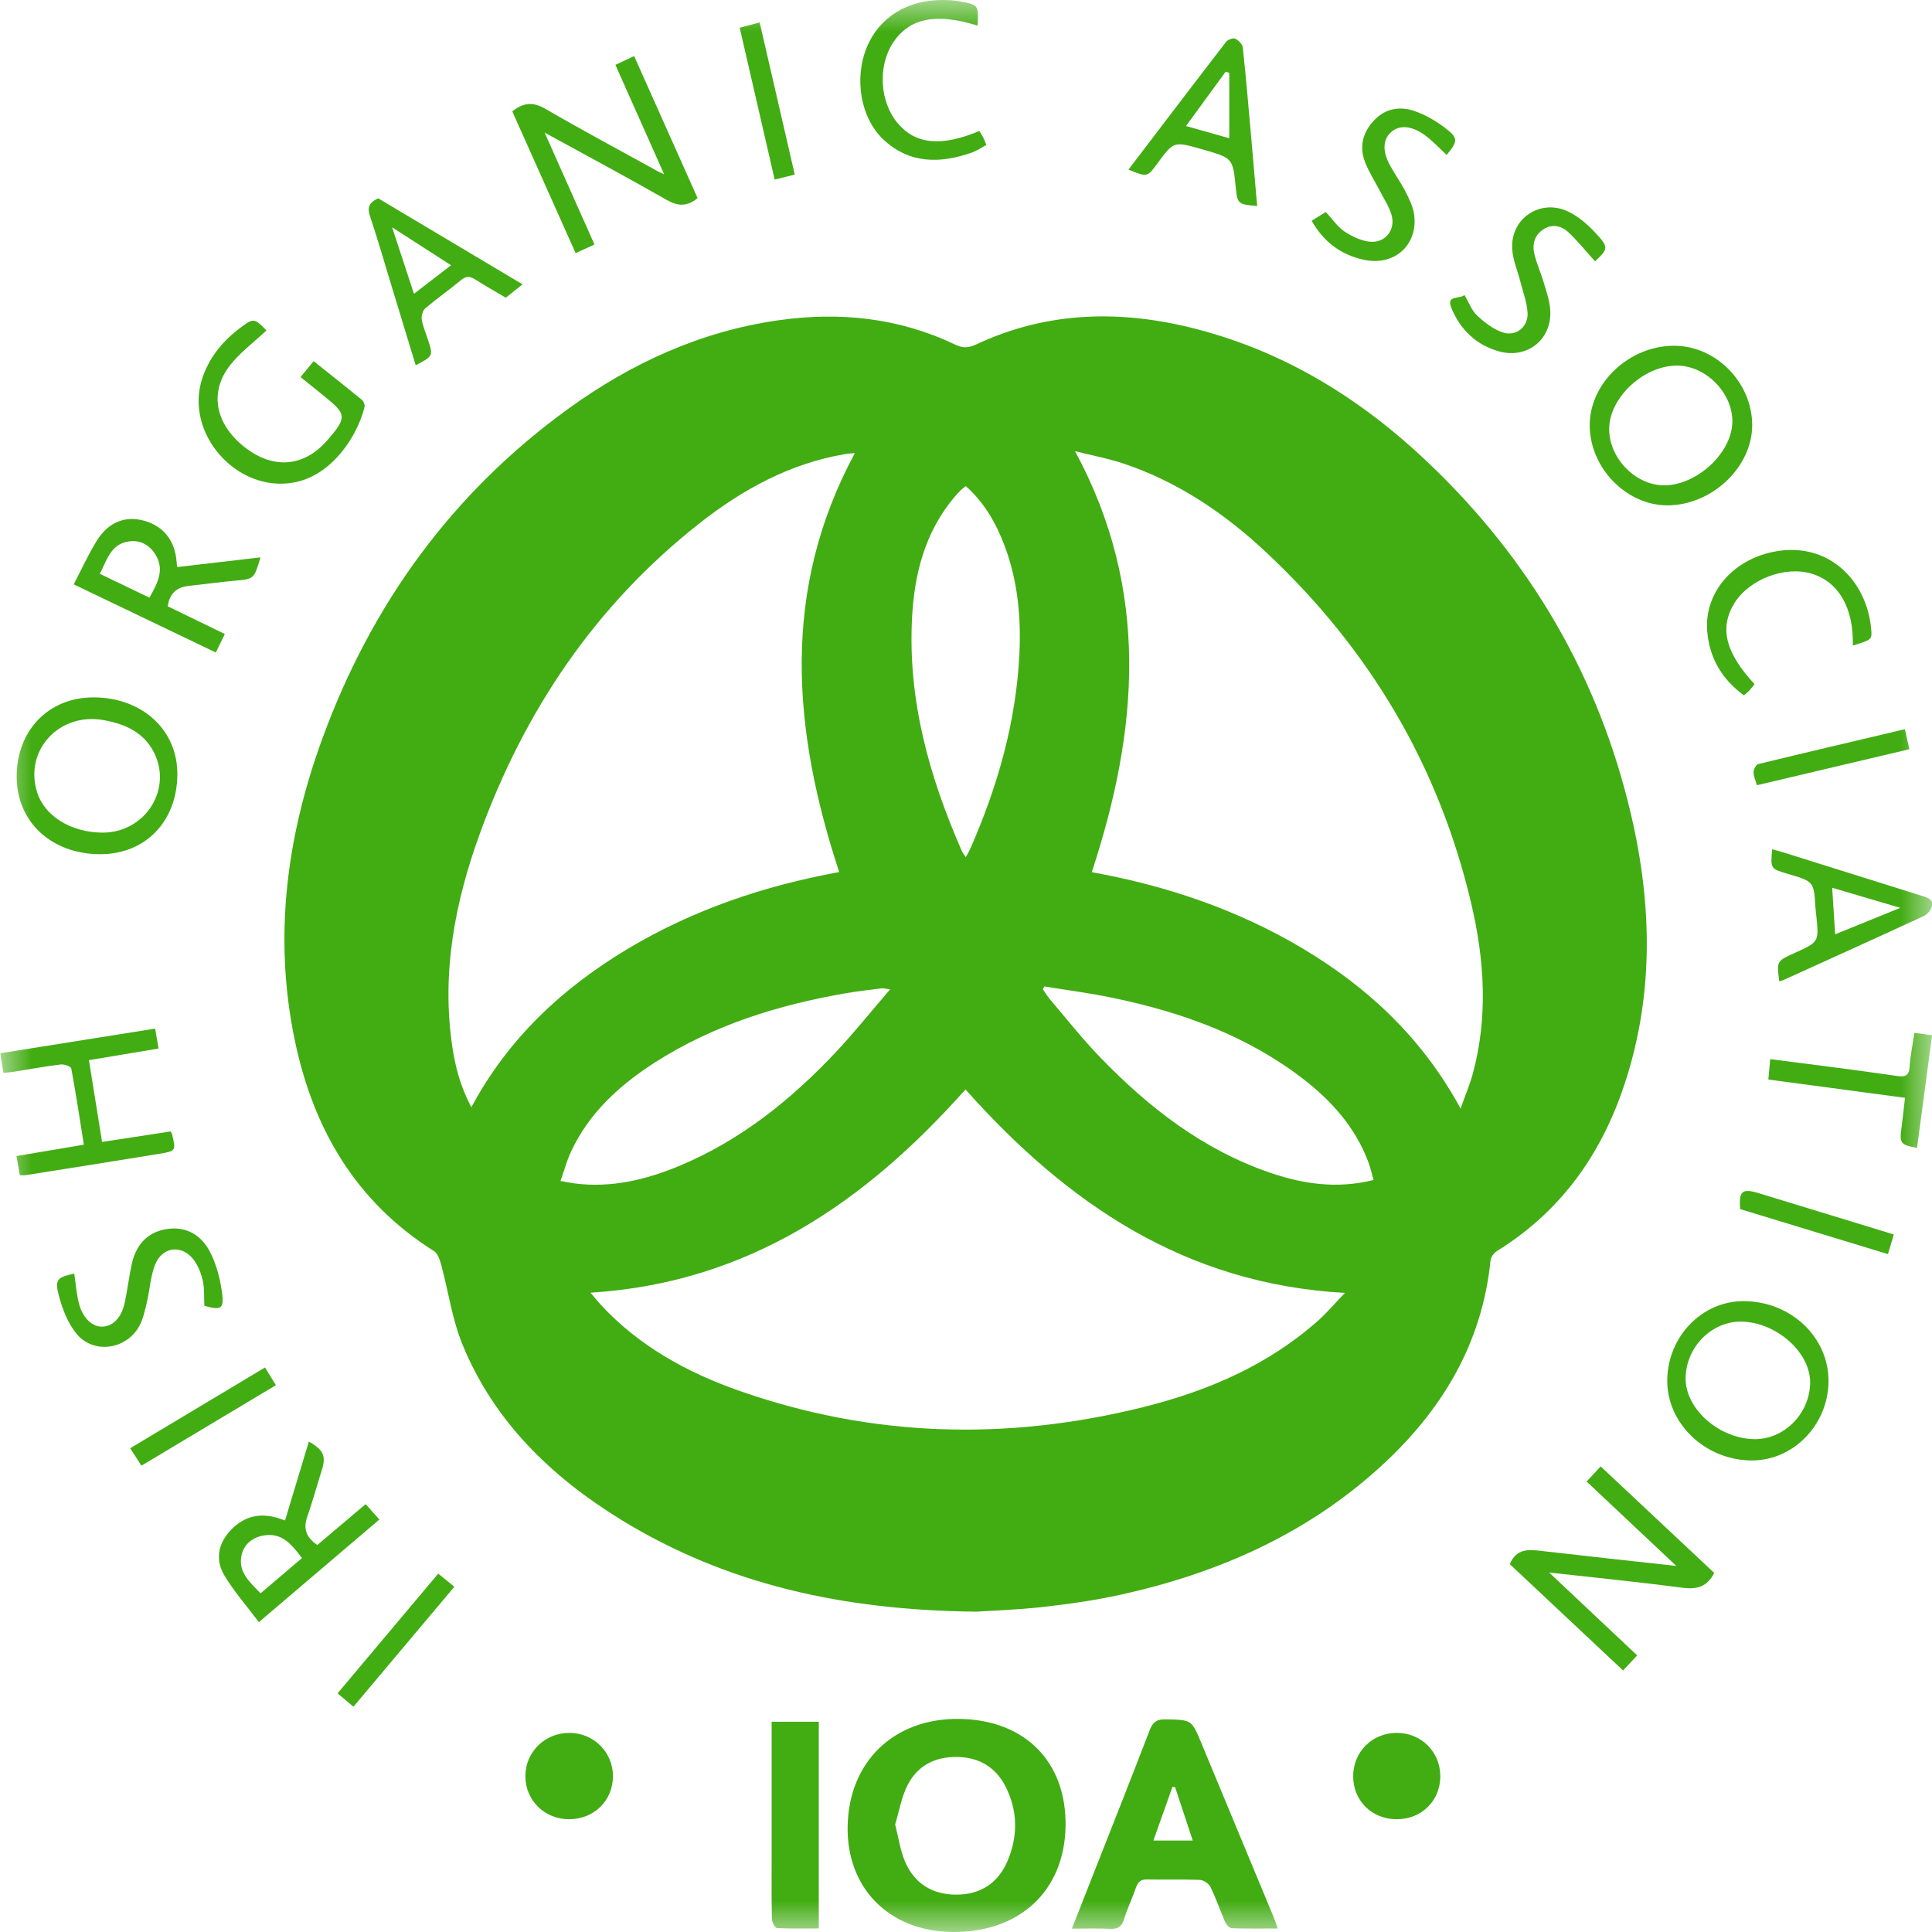 <svg width="30" height="30" viewBox="0 0 30 30" fill="none" xmlns="http://www.w3.org/2000/svg">
<g id="IOA.svg" clip-path="url(#clip0_1_495)">
<g id="Clip path group">
<mask id="mask0_1_495" style="mask-type:luminance" maskUnits="userSpaceOnUse" x="0" y="0" width="31" height="30">
<g id="clip0_819_54">
<path id="Vector" d="M30.003 0H0.003V30H30.003V0Z" fill="white"/>
</g>
</mask>
<g mask="url(#mask0_1_495)">
<g id="Group">
<path id="Vector_2" d="M15.153 25.026C13.078 25.003 11.28 24.601 9.648 23.601C8.564 22.935 7.676 22.078 7.185 20.887C7.023 20.495 6.964 20.061 6.853 19.647C6.831 19.569 6.801 19.466 6.741 19.428C5.52 18.66 4.862 17.523 4.577 16.151C4.243 14.547 4.451 12.981 5.009 11.459C5.769 9.385 7.017 7.657 8.822 6.349C9.799 5.641 10.874 5.147 12.082 4.974C13.032 4.838 13.953 4.932 14.827 5.349C14.944 5.406 15.034 5.407 15.155 5.35C16.27 4.826 17.425 4.807 18.596 5.114C19.973 5.474 21.142 6.203 22.162 7.17C23.762 8.686 24.83 10.516 25.329 12.659C25.664 14.097 25.683 15.535 25.187 16.948C24.822 17.988 24.199 18.835 23.246 19.425C23.198 19.454 23.15 19.519 23.145 19.572C23.012 20.88 22.377 21.922 21.42 22.789C20.273 23.83 18.9 24.432 17.399 24.763C17 24.851 16.593 24.908 16.187 24.954C15.785 24.998 15.381 25.011 15.153 25.026ZM22.68 17.214C22.754 17.004 22.823 16.842 22.869 16.675C23.108 15.793 23.052 14.908 22.846 14.033C22.345 11.895 21.268 10.081 19.663 8.578C19.014 7.97 18.285 7.476 17.43 7.193C17.203 7.118 16.966 7.074 16.693 7.006C17.864 9.171 17.678 11.339 16.953 13.543C18.119 13.754 19.213 14.125 20.221 14.724C21.242 15.332 22.085 16.118 22.68 17.214ZM13.274 7.036C13.213 7.041 13.168 7.043 13.124 7.051C12.264 7.196 11.525 7.603 10.854 8.132C9.243 9.401 8.145 11.036 7.451 12.944C7.062 14.013 6.853 15.114 7.024 16.257C7.071 16.569 7.15 16.874 7.319 17.193C7.898 16.115 8.74 15.337 9.752 14.731C10.763 14.126 11.864 13.755 13.031 13.541C12.306 11.339 12.123 9.17 13.274 7.036ZM14.992 16.917C13.443 18.659 11.626 19.919 9.17 20.073C9.233 20.148 9.276 20.203 9.322 20.253C9.915 20.896 10.659 21.308 11.473 21.594C13.535 22.32 15.632 22.376 17.747 21.851C18.754 21.6 19.692 21.199 20.476 20.499C20.613 20.376 20.733 20.233 20.884 20.076C18.393 19.939 16.563 18.679 14.992 16.917ZM21.329 18.323C21.298 18.216 21.278 18.124 21.245 18.037C21.044 17.507 20.682 17.099 20.24 16.757C19.363 16.08 18.349 15.716 17.276 15.494C16.925 15.421 16.569 15.375 16.216 15.317C16.209 15.332 16.201 15.348 16.194 15.363C16.233 15.419 16.269 15.477 16.313 15.529C16.57 15.83 16.816 16.143 17.091 16.426C17.839 17.198 18.676 17.849 19.71 18.206C20.227 18.384 20.754 18.466 21.329 18.323ZM14.997 13.309C15.026 13.256 15.05 13.216 15.068 13.175C15.491 12.213 15.777 11.214 15.829 10.16C15.857 9.586 15.804 9.018 15.599 8.474C15.467 8.124 15.286 7.806 14.997 7.548C14.964 7.574 14.94 7.591 14.919 7.611C14.886 7.644 14.853 7.679 14.823 7.715C14.359 8.265 14.194 8.923 14.161 9.617C14.099 10.88 14.431 12.065 14.934 13.211C14.947 13.242 14.97 13.268 14.997 13.309ZM13.822 15.362C13.738 15.352 13.714 15.344 13.692 15.347C13.51 15.37 13.327 15.39 13.146 15.421C12.091 15.602 11.082 15.915 10.174 16.495C9.622 16.848 9.148 17.279 8.866 17.884C8.801 18.024 8.761 18.175 8.703 18.338C8.799 18.355 8.856 18.367 8.914 18.375C9.484 18.45 10.023 18.322 10.544 18.106C11.493 17.711 12.275 17.085 12.971 16.346C13.257 16.043 13.518 15.715 13.822 15.362Z" fill="#42AC13"/>
<path id="Vector_3" d="M13.162 28.361C13.179 27.351 13.885 26.675 14.904 26.691C15.92 26.708 16.563 27.361 16.546 28.36C16.529 29.364 15.828 30.014 14.78 30C13.805 29.986 13.145 29.318 13.162 28.361ZM13.9 28.33C13.953 28.54 13.979 28.729 14.05 28.899C14.194 29.244 14.473 29.419 14.847 29.42C15.222 29.421 15.498 29.242 15.644 28.899C15.809 28.512 15.806 28.116 15.612 27.737C15.459 27.439 15.201 27.287 14.863 27.282C14.518 27.276 14.242 27.419 14.09 27.725C13.995 27.914 13.96 28.133 13.9 28.33Z" fill="#42AC13"/>
<path id="Vector_4" d="M19.84 29.946C19.584 29.946 19.354 29.951 19.125 29.941C19.089 29.94 19.042 29.883 19.023 29.842C18.945 29.664 18.883 29.479 18.798 29.304C18.772 29.251 18.692 29.194 18.633 29.191C18.361 29.18 18.087 29.19 17.814 29.184C17.711 29.181 17.668 29.226 17.637 29.316C17.579 29.482 17.503 29.643 17.45 29.811C17.415 29.923 17.352 29.955 17.242 29.951C17.053 29.943 16.865 29.948 16.644 29.948C16.776 29.614 16.896 29.309 17.016 29.003C17.296 28.291 17.579 27.579 17.853 26.864C17.901 26.739 17.964 26.695 18.099 26.698C18.503 26.706 18.502 26.7 18.654 27.065C19.027 27.963 19.401 28.861 19.773 29.759C19.795 29.811 19.812 29.866 19.84 29.946ZM18.247 27.751C18.233 27.75 18.219 27.748 18.206 27.746C18.108 28.02 18.012 28.294 17.91 28.58C18.131 28.58 18.316 28.58 18.521 28.58C18.425 28.29 18.336 28.021 18.247 27.751Z" fill="#42AC13"/>
<path id="Vector_5" d="M11.982 26.735C12.242 26.735 12.472 26.735 12.714 26.735C12.714 27.799 12.714 28.858 12.714 29.945C12.498 29.945 12.281 29.951 12.065 29.939C12.035 29.937 11.988 29.847 11.986 29.797C11.979 29.473 11.982 29.148 11.982 28.824C11.982 28.204 11.982 27.585 11.982 26.965C11.982 26.895 11.982 26.825 11.982 26.735Z" fill="#42AC13"/>
<path id="Vector_6" d="M10.832 3.076C10.66 3.217 10.518 3.199 10.347 3.101C9.736 2.752 9.115 2.42 8.457 2.059C8.723 2.657 8.974 3.221 9.231 3.797C9.133 3.841 9.044 3.882 8.938 3.93C8.605 3.186 8.279 2.456 7.955 1.73C8.127 1.592 8.275 1.578 8.465 1.688C9.043 2.024 9.634 2.339 10.22 2.663C10.238 2.673 10.258 2.681 10.313 2.707C10.053 2.124 9.808 1.573 9.556 1.007C9.655 0.961 9.743 0.92 9.847 0.871C10.18 1.616 10.507 2.347 10.832 3.076Z" fill="#42AC13"/>
<path id="Vector_7" d="M23.444 24.288C23.545 24.046 23.731 24.059 23.928 24.082C24.611 24.161 25.294 24.235 26.03 24.316C25.549 23.863 25.1 23.441 24.637 23.005C24.708 22.928 24.774 22.858 24.855 22.77C25.451 23.329 26.036 23.878 26.618 24.424C26.512 24.636 26.355 24.684 26.132 24.655C25.457 24.567 24.779 24.499 24.055 24.418C24.528 24.863 24.969 25.278 25.422 25.705C25.349 25.783 25.283 25.854 25.203 25.939C24.613 25.385 24.028 24.837 23.444 24.288Z" fill="#42AC13"/>
<path id="Vector_8" d="M25.886 7.847C25.246 7.844 24.682 7.257 24.685 6.597C24.688 5.943 25.303 5.367 25.997 5.369C26.648 5.37 27.208 5.941 27.208 6.603C27.208 7.256 26.577 7.85 25.886 7.847ZM26.032 5.677C25.511 5.682 24.981 6.186 24.987 6.671C24.993 7.128 25.407 7.543 25.852 7.536C26.366 7.528 26.904 7.016 26.9 6.538C26.897 6.088 26.478 5.672 26.032 5.677Z" fill="#42AC13"/>
<path id="Vector_9" d="M1.552 13.264C0.794 13.261 0.257 12.759 0.259 12.054C0.261 11.339 0.757 10.829 1.45 10.829C2.209 10.829 2.761 11.336 2.754 12.03C2.747 12.76 2.255 13.266 1.552 13.264ZM1.578 12.929C2.241 12.94 2.683 12.27 2.393 11.688C2.233 11.368 1.937 11.24 1.604 11.181C0.915 11.06 0.371 11.657 0.577 12.304C0.693 12.67 1.095 12.921 1.578 12.929Z" fill="#42AC13"/>
<path id="Vector_10" d="M25.889 21.43C25.896 20.752 26.43 20.201 27.079 20.204C27.813 20.207 28.402 20.77 28.393 21.457C28.384 22.131 27.842 22.683 27.194 22.678C26.477 22.672 25.882 22.103 25.889 21.43ZM27.232 22.347C27.696 22.358 28.098 21.959 28.108 21.478C28.117 21.007 27.594 20.536 27.048 20.522C26.585 20.511 26.182 20.912 26.174 21.394C26.166 21.87 26.68 22.332 27.232 22.347Z" fill="#42AC13"/>
<path id="Vector_11" d="M0.309 18.248C0.291 18.147 0.276 18.061 0.256 17.951C0.605 17.892 0.946 17.835 1.302 17.775C1.237 17.367 1.179 16.978 1.107 16.592C1.101 16.56 0.996 16.522 0.942 16.529C0.701 16.558 0.462 16.603 0.222 16.641C0.171 16.649 0.119 16.653 0.054 16.66C0.036 16.557 0.022 16.467 0.003 16.355C0.813 16.226 1.606 16.1 2.409 15.972C2.428 16.082 2.443 16.172 2.462 16.282C2.101 16.342 1.753 16.4 1.381 16.462C1.45 16.888 1.516 17.302 1.585 17.732C1.955 17.676 2.304 17.622 2.649 17.569C2.661 17.59 2.669 17.599 2.671 17.61C2.734 17.869 2.735 17.873 2.468 17.917C1.778 18.03 1.087 18.139 0.396 18.248C0.373 18.252 0.349 18.248 0.309 18.248Z" fill="#42AC13"/>
<path id="Vector_12" d="M4.927 23.991C5.171 23.785 5.418 23.576 5.678 23.356C5.749 23.435 5.813 23.508 5.891 23.595C5.274 24.12 4.663 24.64 4.02 25.188C3.833 24.94 3.634 24.715 3.483 24.461C3.345 24.229 3.381 23.982 3.57 23.774C3.762 23.564 3.997 23.487 4.277 23.561C4.328 23.574 4.376 23.593 4.426 23.61C4.552 23.195 4.674 22.791 4.796 22.385C5.026 22.514 5.066 22.612 4.996 22.831C4.919 23.072 4.854 23.317 4.77 23.555C4.705 23.742 4.758 23.874 4.927 23.991ZM4.689 24.194C4.527 23.977 4.372 23.788 4.082 23.845C3.912 23.878 3.785 23.985 3.75 24.152C3.694 24.416 3.883 24.569 4.046 24.741C4.265 24.555 4.471 24.379 4.689 24.194Z" fill="#42AC13"/>
<path id="Vector_13" d="M3.491 9.845C3.441 9.946 3.401 10.03 3.351 10.132C2.611 9.777 1.887 9.43 1.145 9.074C1.268 8.838 1.372 8.607 1.505 8.393C1.683 8.107 1.948 8.005 2.234 8.085C2.542 8.17 2.719 8.395 2.743 8.732C2.744 8.755 2.749 8.777 2.753 8.805C3.184 8.755 3.608 8.706 4.045 8.655C3.945 8.993 3.943 8.99 3.649 9.017C3.413 9.038 3.178 9.072 2.942 9.096C2.754 9.115 2.634 9.203 2.605 9.415C2.89 9.554 3.181 9.695 3.491 9.845ZM2.32 9.28C2.454 9.047 2.561 8.837 2.406 8.599C2.311 8.453 2.168 8.381 1.995 8.408C1.72 8.45 1.663 8.692 1.55 8.91C1.811 9.035 2.058 9.154 2.32 9.28Z" fill="#42AC13"/>
<path id="Vector_14" d="M4.137 5.131C3.933 5.324 3.708 5.487 3.552 5.699C3.24 6.123 3.361 6.615 3.824 6.963C4.252 7.285 4.714 7.246 5.063 6.858C5.071 6.849 5.08 6.841 5.087 6.832C5.39 6.479 5.386 6.434 5.029 6.147C4.914 6.055 4.799 5.962 4.667 5.855C4.734 5.773 4.796 5.698 4.87 5.608C5.128 5.814 5.377 6.01 5.623 6.212C5.648 6.233 5.668 6.287 5.661 6.318C5.551 6.772 5.155 7.381 4.569 7.491C3.678 7.659 2.858 6.728 3.141 5.874C3.245 5.561 3.442 5.315 3.7 5.114C3.936 4.932 3.945 4.934 4.137 5.131Z" fill="#42AC13"/>
<path id="Vector_15" d="M8.114 4.415C8.017 4.493 7.94 4.554 7.854 4.623C7.695 4.528 7.536 4.439 7.382 4.341C7.301 4.29 7.24 4.282 7.161 4.348C6.978 4.499 6.784 4.635 6.604 4.788C6.563 4.822 6.541 4.906 6.549 4.961C6.565 5.065 6.609 5.164 6.642 5.265C6.729 5.528 6.729 5.528 6.455 5.672C6.324 5.242 6.194 4.815 6.064 4.388C5.959 4.044 5.861 3.699 5.746 3.359C5.7 3.224 5.728 3.145 5.873 3.08C6.604 3.515 7.348 3.959 8.114 4.415ZM7.004 4.119C6.692 3.918 6.41 3.736 6.089 3.53C6.211 3.9 6.316 4.22 6.428 4.562C6.627 4.409 6.803 4.274 7.004 4.119Z" fill="#42AC13"/>
<path id="Vector_16" d="M17.523 2.633C18.033 1.964 18.533 1.305 19.038 0.651C19.065 0.616 19.145 0.585 19.178 0.6C19.23 0.624 19.292 0.686 19.298 0.737C19.349 1.211 19.389 1.686 19.431 2.162C19.462 2.506 19.491 2.851 19.521 3.199C19.224 3.174 19.214 3.165 19.189 2.912C19.144 2.454 19.144 2.454 18.666 2.318C18.226 2.192 18.226 2.192 17.973 2.537C17.814 2.753 17.814 2.753 17.523 2.633ZM19.088 1.131C19.07 1.125 19.051 1.119 19.032 1.113C18.831 1.389 18.63 1.664 18.416 1.957C18.666 2.028 18.879 2.088 19.088 2.147C19.088 1.796 19.088 1.463 19.088 1.131Z" fill="#42AC13"/>
<path id="Vector_17" d="M27.628 15.238C27.588 14.924 27.588 14.924 27.864 14.799C28.246 14.627 28.246 14.627 28.203 14.216C28.199 14.175 28.192 14.134 28.19 14.093C28.166 13.688 28.166 13.688 27.76 13.569C27.492 13.49 27.492 13.49 27.518 13.188C27.576 13.204 27.631 13.217 27.685 13.234C28.407 13.46 29.13 13.688 29.853 13.914C29.936 13.94 30.024 13.97 29.999 14.073C29.985 14.131 29.929 14.198 29.873 14.224C29.148 14.559 28.42 14.888 27.693 15.218C27.678 15.225 27.66 15.229 27.628 15.238ZM28.496 14.508C28.835 14.37 29.152 14.241 29.508 14.097C29.135 13.986 28.805 13.889 28.45 13.785C28.466 14.03 28.48 14.245 28.496 14.508Z" fill="#42AC13"/>
<path id="Vector_18" d="M28.771 10.024C28.784 9.436 28.55 9.035 28.131 8.908C27.716 8.783 27.16 8.996 26.931 9.367C26.697 9.749 26.79 10.133 27.244 10.623C27.222 10.652 27.199 10.684 27.173 10.712C27.15 10.738 27.122 10.76 27.08 10.798C26.739 10.549 26.545 10.219 26.51 9.807C26.459 9.218 26.891 8.702 27.53 8.57C28.378 8.394 28.99 9.005 29.056 9.774C29.07 9.934 29.062 9.934 28.771 10.024Z" fill="#42AC13"/>
<path id="Vector_19" d="M15.18 0.398C14.538 0.197 14.126 0.279 13.873 0.654C13.628 1.019 13.656 1.575 13.938 1.912C14.215 2.242 14.615 2.283 15.207 2.034C15.226 2.065 15.248 2.096 15.265 2.13C15.281 2.161 15.293 2.195 15.316 2.251C15.241 2.291 15.17 2.341 15.091 2.369C14.597 2.542 14.12 2.547 13.714 2.163C13.361 1.828 13.26 1.216 13.461 0.731C13.652 0.271 14.087 -0.002 14.636 8.58014e-06C14.725 0 14.814 0.005 14.901 0.021C15.197 0.076 15.196 0.078 15.18 0.398Z" fill="#42AC13"/>
<path id="Vector_20" d="M20.367 3.428C20.453 3.376 20.522 3.333 20.587 3.292C20.687 3.399 20.765 3.517 20.873 3.592C20.986 3.669 21.124 3.734 21.258 3.752C21.506 3.785 21.679 3.57 21.606 3.331C21.567 3.204 21.49 3.087 21.428 2.967C21.35 2.816 21.255 2.671 21.195 2.513C21.102 2.27 21.165 2.045 21.344 1.861C21.518 1.681 21.744 1.646 21.969 1.726C22.133 1.783 22.292 1.875 22.431 1.98C22.648 2.145 22.642 2.188 22.464 2.406C22.348 2.3 22.241 2.18 22.113 2.09C21.909 1.947 21.726 1.942 21.605 2.048C21.473 2.164 21.462 2.344 21.584 2.568C21.66 2.708 21.755 2.838 21.827 2.98C21.884 3.094 21.945 3.217 21.96 3.341C22.017 3.818 21.638 4.141 21.164 4.031C20.815 3.951 20.554 3.755 20.367 3.428Z" fill="#42AC13"/>
<path id="Vector_21" d="M24.768 4.058C24.625 3.9 24.497 3.739 24.348 3.601C24.244 3.506 24.102 3.474 23.969 3.559C23.826 3.65 23.789 3.794 23.826 3.947C23.864 4.101 23.93 4.248 23.975 4.4C24.015 4.535 24.062 4.671 24.072 4.81C24.104 5.263 23.723 5.576 23.284 5.458C22.922 5.36 22.674 5.118 22.536 4.779C22.453 4.577 22.667 4.648 22.74 4.581C22.809 4.697 22.852 4.822 22.939 4.902C23.056 5.01 23.194 5.118 23.343 5.164C23.546 5.227 23.731 5.073 23.72 4.86C23.712 4.7 23.651 4.542 23.611 4.383C23.567 4.207 23.489 4.033 23.481 3.856C23.458 3.387 23.923 3.08 24.35 3.285C24.51 3.361 24.655 3.488 24.777 3.619C24.983 3.84 24.973 3.864 24.768 4.058Z" fill="#42AC13"/>
<path id="Vector_22" d="M1.153 19.776C1.178 19.937 1.187 20.102 1.231 20.258C1.292 20.477 1.442 20.606 1.59 20.6C1.756 20.594 1.885 20.462 1.937 20.227C1.979 20.032 2.002 19.832 2.044 19.637C2.106 19.348 2.27 19.141 2.574 19.087C2.881 19.033 3.122 19.174 3.256 19.43C3.36 19.627 3.419 19.858 3.449 20.08C3.481 20.326 3.428 20.349 3.173 20.276C3.167 20.149 3.176 20.018 3.151 19.895C3.127 19.784 3.083 19.667 3.017 19.574C2.833 19.317 2.516 19.351 2.404 19.648C2.337 19.827 2.326 20.026 2.282 20.215C2.252 20.34 2.226 20.471 2.167 20.583C1.973 20.952 1.463 21.034 1.195 20.718C1.057 20.555 0.971 20.333 0.915 20.123C0.846 19.866 0.888 19.835 1.153 19.776Z" fill="#42AC13"/>
<path id="Vector_23" d="M8.838 28.249C8.457 28.25 8.158 27.956 8.158 27.58C8.158 27.206 8.459 26.909 8.838 26.908C9.216 26.907 9.518 27.206 9.518 27.58C9.518 27.959 9.225 28.248 8.838 28.249Z" fill="#42AC13"/>
<path id="Vector_24" d="M22.365 27.579C22.366 27.96 22.076 28.249 21.69 28.249C21.302 28.249 21.013 27.964 21.012 27.582C21.012 27.203 21.306 26.909 21.687 26.908C22.067 26.907 22.364 27.201 22.365 27.579Z" fill="#42AC13"/>
<path id="Vector_25" d="M29.581 17.047C28.863 16.951 28.171 16.858 27.459 16.763C27.469 16.661 27.477 16.566 27.488 16.446C27.853 16.493 28.198 16.537 28.543 16.582C28.849 16.623 29.154 16.663 29.459 16.708C29.579 16.726 29.645 16.706 29.653 16.563C29.663 16.394 29.699 16.226 29.727 16.038C29.811 16.05 29.89 16.061 30.001 16.076C29.923 16.663 29.846 17.243 29.768 17.824C29.511 17.778 29.492 17.75 29.527 17.507C29.547 17.363 29.561 17.217 29.581 17.047Z" fill="#42AC13"/>
<path id="Vector_26" d="M6.805 24.435C6.89 24.505 6.966 24.567 7.055 24.639C6.529 25.264 6.014 25.877 5.488 26.502C5.403 26.43 5.328 26.367 5.242 26.294C5.765 25.671 6.281 25.058 6.805 24.435Z" fill="#42AC13"/>
<path id="Vector_27" d="M4.115 21.234C4.174 21.33 4.223 21.41 4.284 21.509C3.59 21.924 2.901 22.337 2.196 22.759C2.14 22.672 2.088 22.59 2.022 22.488C2.722 22.069 3.411 21.656 4.115 21.234Z" fill="#42AC13"/>
<path id="Vector_28" d="M29.407 19.169C29.375 19.278 29.348 19.366 29.316 19.474C28.538 19.238 27.777 19.006 27.021 18.775C26.998 18.496 27.054 18.449 27.304 18.526C27.998 18.738 28.693 18.95 29.407 19.169Z" fill="#42AC13"/>
<path id="Vector_29" d="M12.341 2.711C12.233 2.738 12.143 2.76 12.029 2.788C11.848 2.001 11.669 1.223 11.486 0.431C11.589 0.403 11.678 0.379 11.796 0.348C11.977 1.132 12.156 1.908 12.341 2.711Z" fill="#42AC13"/>
<path id="Vector_30" d="M29.579 11.323C29.604 11.437 29.623 11.522 29.648 11.634C28.857 11.821 28.073 12.006 27.281 12.193C27.258 12.11 27.227 12.048 27.229 11.987C27.23 11.944 27.269 11.873 27.304 11.864C28.056 11.681 28.811 11.505 29.579 11.323Z" fill="#42AC13"/>
</g>
</g>
</g>
</g>
<defs>
<clipPath id="clip0_1_495">
<rect width="30" height="30" fill="white" transform="translate(0.003)"/>
</clipPath>
</defs>
</svg>
